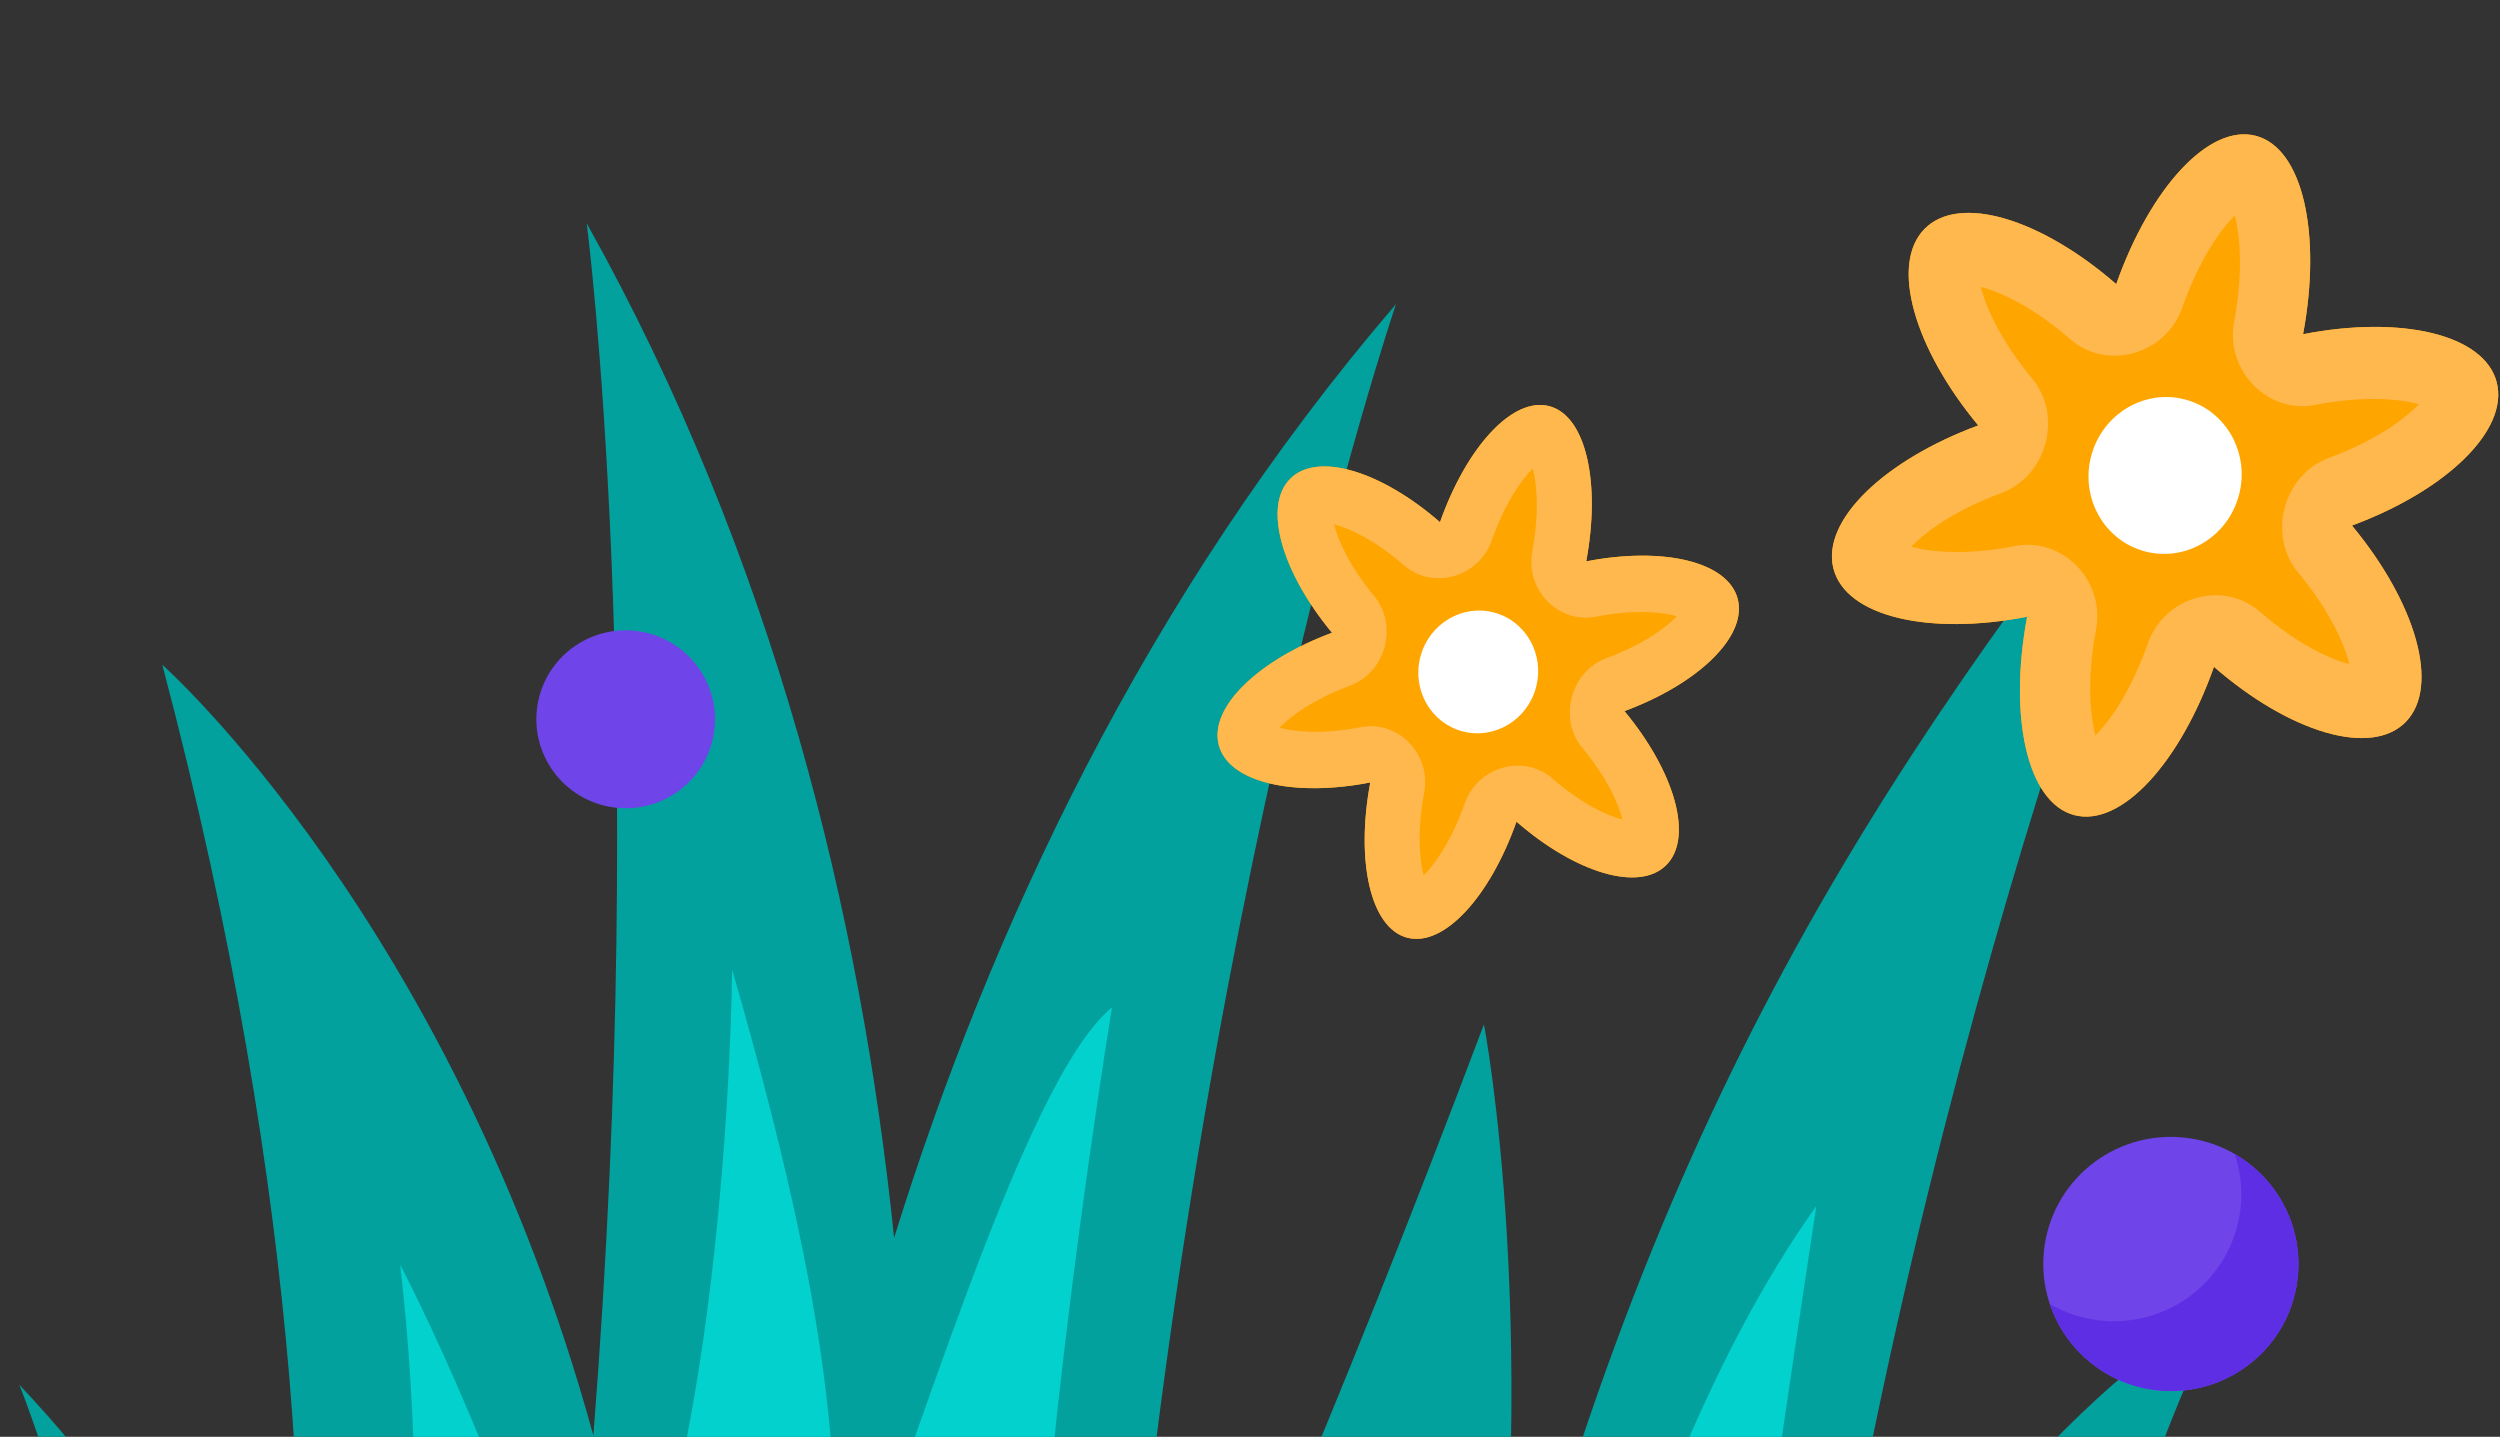 <svg width="174" height="100" viewBox="0 0 174 100" fill="none" xmlns="http://www.w3.org/2000/svg">
<rect x="0" y="0" width="174" height="100" fill="#333333" stroke="none"/>
<g clip-path="url(#clip0_8592_51020)">
<path d="M168.496 113.068C152.401 124.402 144.52 138.248 140.661 148.924C141.062 116.901 154.883 90.42 154.883 90.42C139.933 100.162 130.92 114.394 125.486 127.747C133.802 69.597 151.979 26.638 151.979 26.638C129.706 54.849 114.306 78.638 103.342 123.869C107.552 93.44 103.283 71.295 103.283 71.295C92.999 98.605 84.035 119.088 77.299 133.339C81.564 66.95 97.162 21.166 97.162 21.166C79.682 41.554 68.887 64.751 62.23 86.153C59.935 63.858 53.939 38.984 40.835 15.543C40.835 15.543 45.274 49.666 41.297 99.906C31.506 64.207 11.297 46.268 11.297 46.268C21.313 84.193 21.865 112.406 20.233 130.4C17.72 120.21 12.366 108.017 1.344 96.38C1.344 96.38 11.913 122.307 6.865 144.043L153.662 158.698C152.199 142.315 168.496 113.068 168.496 113.068Z" fill="#02A19E"/>
<path d="M151.295 140.759C138.064 146.502 139.308 152.058 135.528 152.21C134.916 134.648 139.083 118.863 139.083 118.863C131.268 125.535 120.749 147.23 117.69 148.623C118.861 133.357 126.417 83.939 126.417 83.939C111.157 105.334 107.495 139.213 96.7 145.617C99.346 129.043 97.298 108.059 97.298 108.059C89.439 122.741 81.542 142.108 75.468 141.16C66.115 138.69 77.394 70.12 77.394 70.12C71.029 75.308 63.249 102.963 58.273 114.51C58.27 101.796 58.191 92.572 50.955 67.48C50.955 67.48 50.714 106.694 40.151 121.349C36.751 105.003 27.852 88.017 27.852 88.017C30.352 109.497 28.272 134.801 21.886 142.672C20.415 137.512 19.435 134.662 13.748 129.23C13.748 129.23 15.812 137.425 13.76 144.68L146.777 157.96C145.058 148.925 151.295 140.759 151.295 140.759Z" fill="#03D1CE"/>
<path d="M42.933 56.223C46.349 56.564 49.394 54.082 49.734 50.679C50.074 47.277 47.579 44.242 44.163 43.901C40.746 43.559 37.701 46.041 37.361 49.444C37.022 52.847 39.516 55.882 42.933 56.223Z" fill="#6F44E8"/>
<path d="M150.215 96.774C155.096 97.261 159.446 93.716 159.931 88.855C160.416 83.994 156.853 79.659 151.972 79.171C147.091 78.684 142.741 82.23 142.256 87.091C141.771 91.951 145.334 96.287 150.215 96.774Z" fill="#6F44E8"/>
<path d="M155.535 80.324C155.92 81.471 156.08 82.713 155.952 83.995C155.467 88.856 151.116 92.401 146.236 91.914C144.935 91.784 143.733 91.374 142.671 90.761C143.746 93.967 146.619 96.415 150.213 96.774C155.094 97.261 159.444 93.715 159.929 88.854C160.286 85.289 158.458 82.012 155.535 80.324Z" fill="#5E2EE5"/>
<path d="M137.686 29.609C133.227 24.235 131.532 18.405 133.941 15.939C136.35 13.473 142.043 15.21 147.29 19.776C149.658 13.071 153.762 8.584 157.023 9.458C160.285 10.332 161.595 16.27 160.294 23.261C167.121 21.929 172.92 23.272 173.773 26.612C174.626 29.952 170.243 34.154 163.695 36.578C168.154 41.952 169.849 47.781 167.44 50.247C165.031 52.713 159.338 50.977 154.091 46.411C151.723 53.115 147.619 57.602 144.357 56.728C141.096 55.854 139.785 49.917 141.087 42.926C134.259 44.257 128.461 42.915 127.608 39.574C126.755 36.234 131.138 32.033 137.686 29.609Z" fill="#FFA500"/>
<path d="M137.686 29.609C133.227 24.235 131.532 18.405 133.941 15.939C136.35 13.473 142.043 15.21 147.29 19.776C149.658 13.071 153.762 8.584 157.023 9.458C160.285 10.332 161.595 16.27 160.294 23.261C167.121 21.929 172.92 23.272 173.773 26.612C174.626 29.952 170.243 34.154 163.695 36.578C168.154 41.952 169.849 47.781 167.44 50.247C165.031 52.713 159.338 50.977 154.091 46.411C151.723 53.115 147.619 57.602 144.357 56.728C141.096 55.854 139.785 49.917 141.087 42.926C134.259 44.257 128.461 42.915 127.608 39.574C126.755 36.234 131.138 32.033 137.686 29.609ZM145.886 43.797C145.226 47.344 145.485 49.858 145.841 51.191C146.816 50.214 148.297 48.167 149.499 44.765C150.647 41.514 154.735 40.352 157.285 42.572C159.944 44.886 162.206 45.884 163.514 46.223C163.183 44.879 162.207 42.572 159.954 39.855C157.787 37.246 158.913 33.046 162.093 31.869C165.403 30.644 167.402 29.133 168.36 28.135C167.071 27.778 164.6 27.508 161.14 28.182C157.823 28.829 154.863 25.78 155.494 22.391C156.154 18.844 155.896 16.33 155.539 14.997C154.564 15.973 153.083 18.021 151.882 21.423C150.733 24.674 146.646 25.834 144.096 23.615C141.437 21.301 139.167 20.302 137.867 19.965C138.197 21.308 139.173 23.616 141.427 26.332C143.593 28.941 142.468 33.141 139.287 34.318C135.977 35.543 133.978 37.054 133.02 38.052C134.327 38.413 136.781 38.68 140.24 38.005C143.557 37.358 146.517 40.406 145.886 43.797Z" fill="#FFB84D"/>
<path d="M149.276 38.374C146.438 37.614 144.771 34.633 145.553 31.716C146.335 28.799 149.269 27.051 152.106 27.811C154.944 28.572 156.611 31.553 155.829 34.47C155.047 37.387 152.113 39.135 149.276 38.374Z" fill="white"/>
<path d="M92.709 44.039C89.22 39.834 87.894 35.273 89.779 33.343C91.663 31.413 96.118 32.772 100.224 36.345C102.078 31.099 105.289 27.588 107.841 28.271C110.393 28.955 111.419 33.602 110.401 39.072C115.743 38.03 120.28 39.081 120.948 41.695C121.615 44.308 118.186 47.596 113.062 49.493C116.551 53.698 117.877 58.26 115.992 60.189C114.107 62.119 109.652 60.761 105.547 57.187C103.693 62.434 100.482 65.945 97.93 65.261C95.378 64.577 94.352 59.931 95.37 54.46C90.028 55.502 85.49 54.452 84.823 51.838C84.156 49.224 87.585 45.937 92.709 44.039Z" fill="#FFA500"/>
<path d="M92.709 44.039C89.22 39.834 87.894 35.273 89.779 33.343C91.663 31.413 96.118 32.772 100.224 36.345C102.078 31.099 105.289 27.588 107.841 28.271C110.393 28.955 111.419 33.602 110.401 39.072C115.743 38.03 120.28 39.081 120.948 41.695C121.615 44.308 118.186 47.596 113.062 49.493C116.551 53.698 117.877 58.26 115.992 60.189C114.107 62.119 109.652 60.761 105.547 57.187C103.693 62.434 100.482 65.945 97.93 65.261C95.378 64.577 94.352 59.931 95.37 54.46C90.028 55.502 85.49 54.452 84.823 51.838C84.156 49.224 87.585 45.937 92.709 44.039ZM99.126 55.142C98.61 57.917 98.812 59.885 99.091 60.928C99.854 60.164 101.013 58.561 101.953 55.899C102.852 53.356 106.05 52.446 108.046 54.184C110.126 55.994 111.897 56.775 112.92 57.04C112.661 55.989 111.898 54.183 110.134 52.058C108.439 50.016 109.319 46.729 111.808 45.808C114.398 44.849 115.963 43.667 116.713 42.886C115.703 42.607 113.77 42.395 111.063 42.923C108.467 43.429 106.15 41.044 106.644 38.391C107.161 35.616 106.959 33.648 106.68 32.605C105.917 33.369 104.758 34.972 103.817 37.634C102.919 40.178 99.72 41.085 97.725 39.349C95.645 37.539 93.868 36.757 92.851 36.493C93.109 37.544 93.873 39.35 95.637 41.475C97.332 43.517 96.451 46.803 93.962 47.724C91.372 48.683 89.808 49.865 89.058 50.646C90.081 50.929 92.001 51.138 94.708 50.61C97.304 50.103 99.62 52.489 99.126 55.142Z" fill="#FFB84D"/>
<path d="M101.778 50.899C99.558 50.304 98.254 47.971 98.865 45.689C99.477 43.406 101.773 42.038 103.993 42.633C106.214 43.228 107.518 45.561 106.906 47.843C106.295 50.126 103.999 51.494 101.778 50.899Z" fill="white"/>
</g>
<defs>
<clipPath id="clip0_8592_51020">
<rect width="174" height="100" fill="white"/>
</clipPath>
</defs>
</svg>
